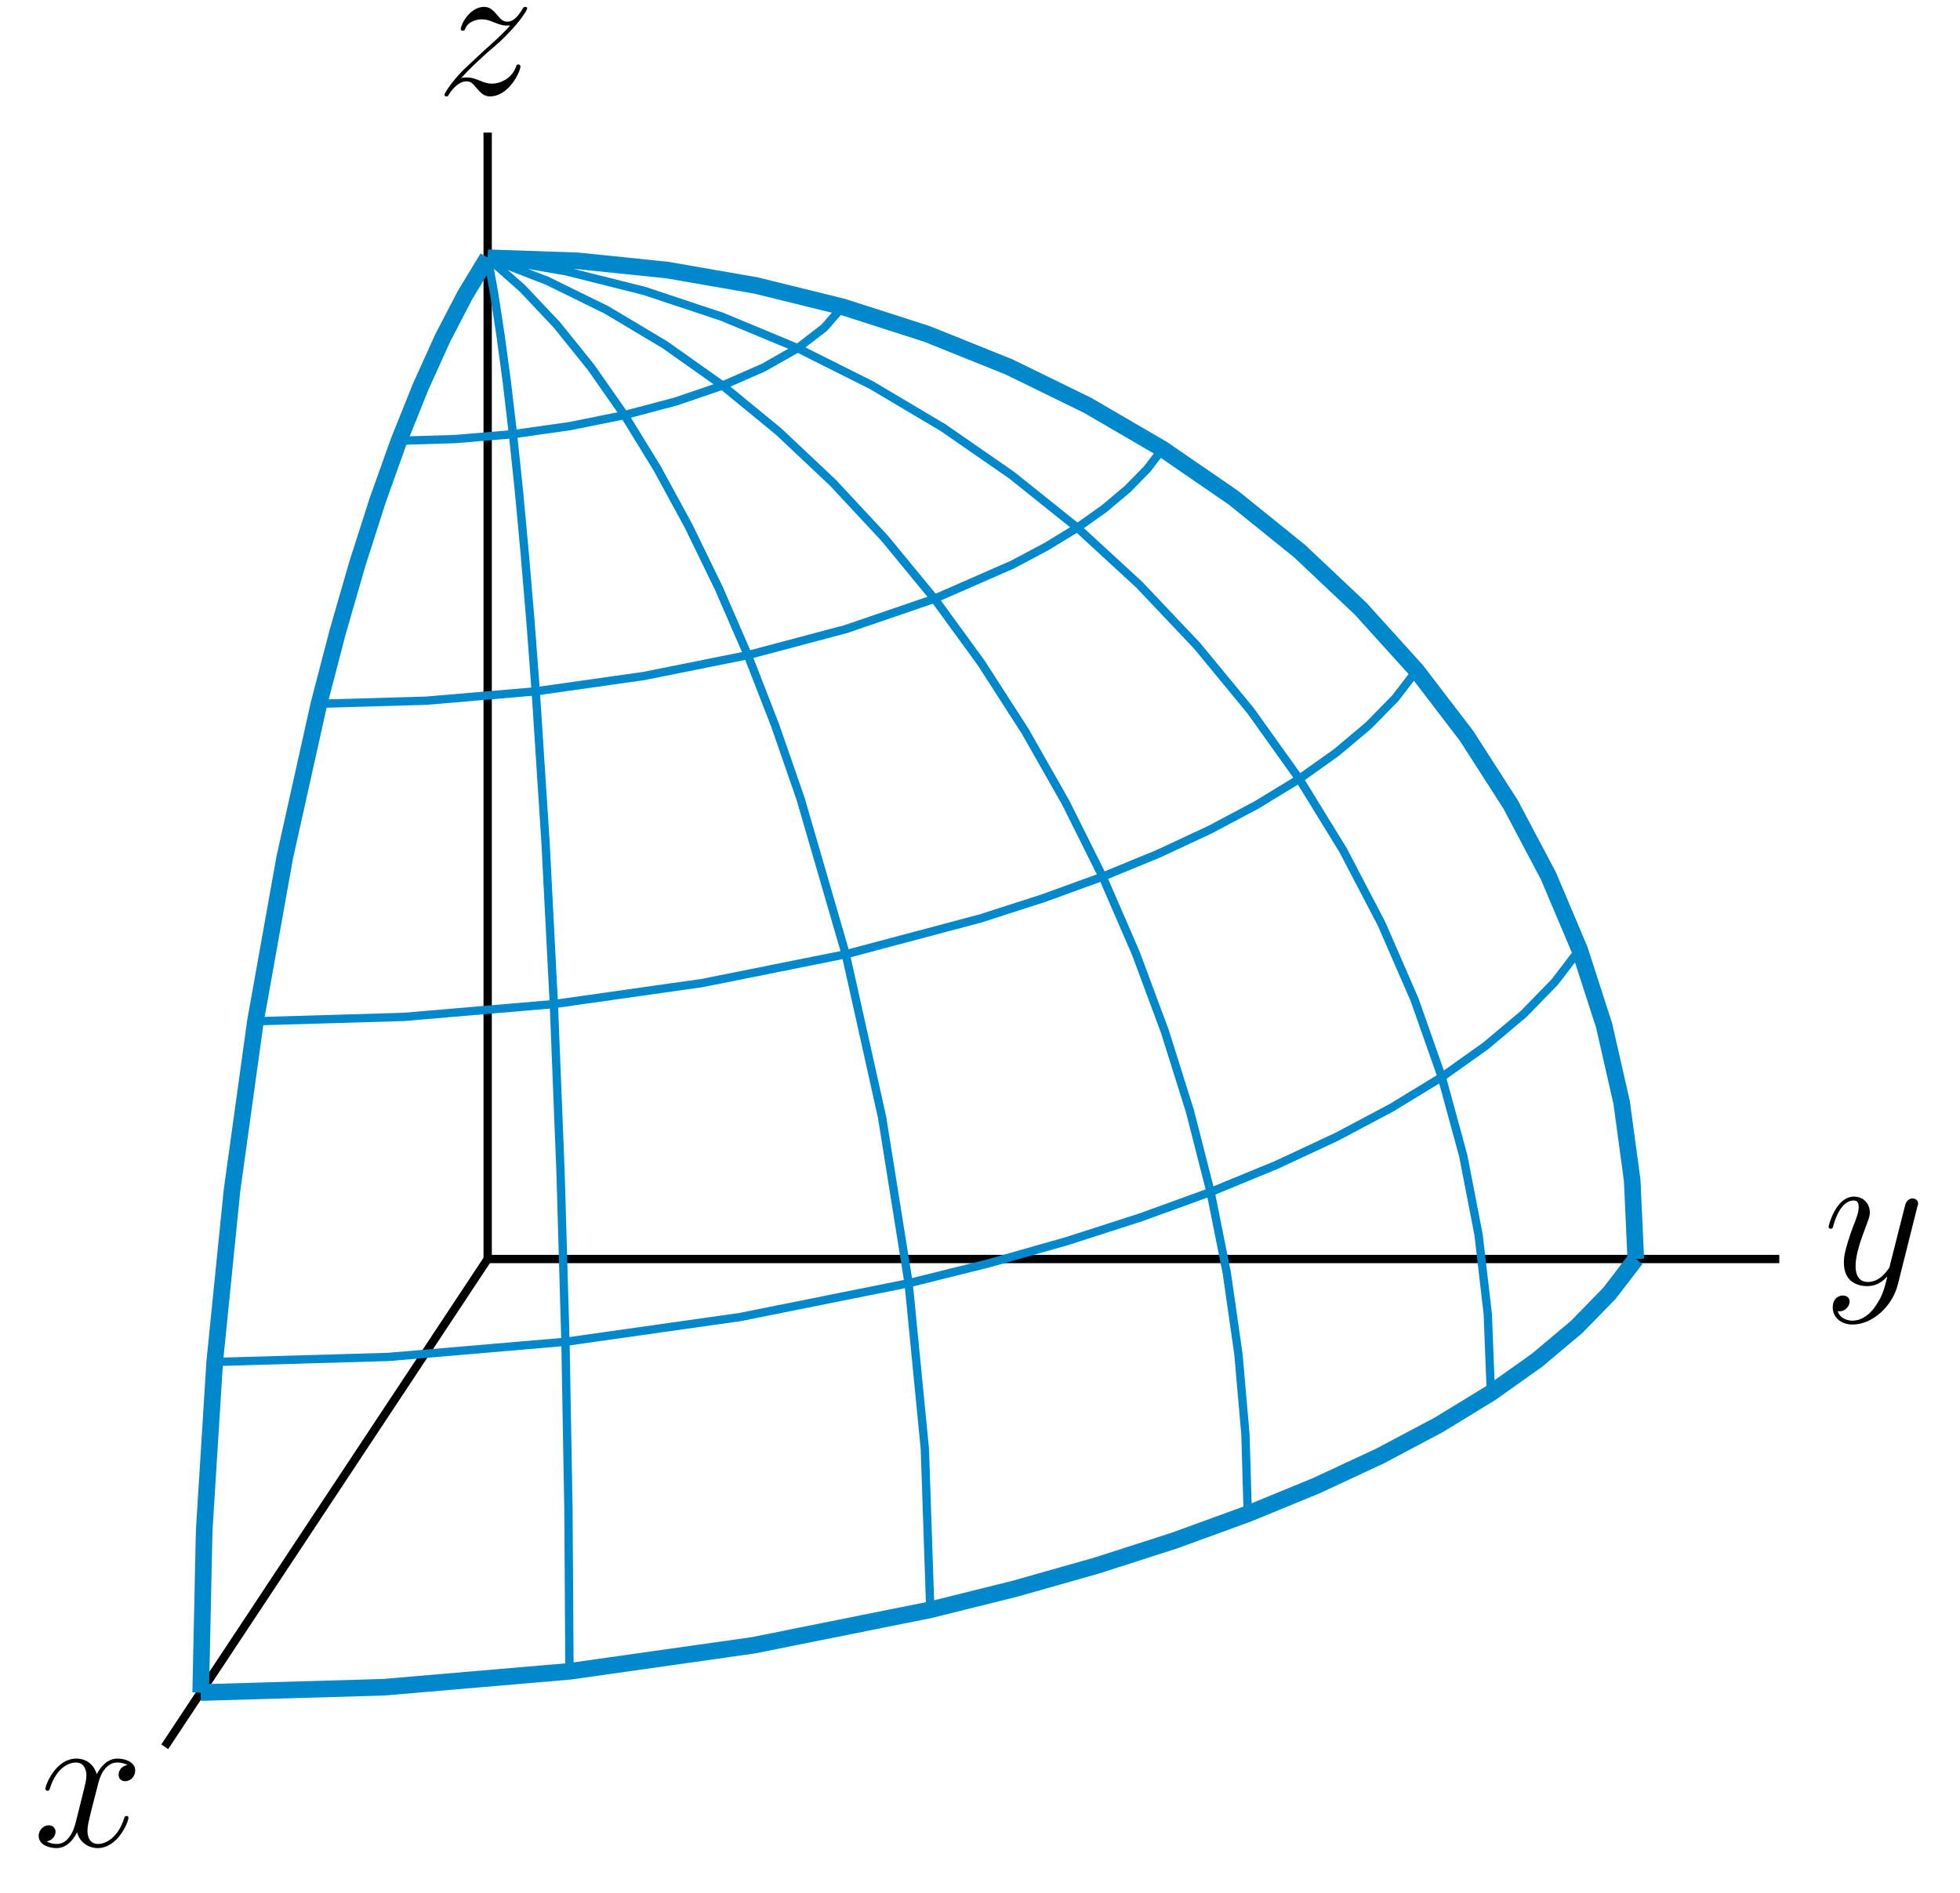 <?xml version="1.0" encoding="UTF-8"?>
<svg xmlns="http://www.w3.org/2000/svg" xmlns:xlink="http://www.w3.org/1999/xlink" width="118pt" height="114pt" viewBox="0 0 118 114" version="1.1">
<defs>
<g>
<symbol overflow="visible" id="glyph0-0">
<path style="stroke:none;" d=""/>
</symbol>
<symbol overflow="visible" id="glyph0-1">
<path style="stroke:none;" d="M 1.516 -0.969 C 2.031 -1.547 2.453 -1.922 3.047 -2.469 C 3.766 -3.078 4.078 -3.375 4.25 -3.562 C 5.078 -4.391 5.5 -5.078 5.5 -5.172 C 5.5 -5.266 5.406 -5.266 5.375 -5.266 C 5.297 -5.266 5.266 -5.219 5.219 -5.141 C 4.906 -4.625 4.625 -4.375 4.312 -4.375 C 4.062 -4.375 3.938 -4.484 3.703 -4.766 C 3.453 -5.062 3.25 -5.266 2.906 -5.266 C 2.031 -5.266 1.5 -4.188 1.5 -3.938 C 1.5 -3.891 1.516 -3.828 1.625 -3.828 C 1.719 -3.828 1.734 -3.875 1.766 -3.953 C 1.969 -4.438 2.547 -4.516 2.766 -4.516 C 3.031 -4.516 3.266 -4.438 3.516 -4.328 C 3.969 -4.141 4.156 -4.141 4.281 -4.141 C 4.359 -4.141 4.406 -4.141 4.469 -4.141 C 4.078 -3.688 3.438 -3.109 2.891 -2.625 L 1.688 -1.5 C 0.953 -0.766 0.516 -0.062 0.516 0.031 C 0.516 0.094 0.578 0.125 0.641 0.125 C 0.719 0.125 0.734 0.109 0.812 -0.031 C 1 -0.328 1.391 -0.781 1.828 -0.781 C 2.078 -0.781 2.203 -0.688 2.438 -0.391 C 2.672 -0.125 2.875 0.125 3.25 0.125 C 4.422 0.125 5.094 -1.406 5.094 -1.672 C 5.094 -1.719 5.078 -1.797 4.953 -1.797 C 4.859 -1.797 4.859 -1.75 4.812 -1.625 C 4.547 -0.922 3.844 -0.641 3.375 -0.641 C 3.125 -0.641 2.891 -0.719 2.641 -0.828 C 2.156 -1.016 2.031 -1.016 1.875 -1.016 C 1.75 -1.016 1.625 -1.016 1.516 -0.969 Z M 1.516 -0.969 "/>
</symbol>
<symbol overflow="visible" id="glyph0-2">
<path style="stroke:none;" d="M 3.141 1.344 C 2.828 1.797 2.359 2.203 1.766 2.203 C 1.625 2.203 1.047 2.172 0.875 1.625 C 0.906 1.641 0.969 1.641 0.984 1.641 C 1.344 1.641 1.594 1.328 1.594 1.047 C 1.594 0.781 1.359 0.688 1.188 0.688 C 0.984 0.688 0.578 0.828 0.578 1.406 C 0.578 2.016 1.094 2.438 1.766 2.438 C 2.969 2.438 4.172 1.344 4.5 0.016 L 5.672 -4.656 C 5.688 -4.703 5.719 -4.781 5.719 -4.859 C 5.719 -5.031 5.562 -5.156 5.391 -5.156 C 5.281 -5.156 5.031 -5.109 4.938 -4.75 L 4.047 -1.234 C 4 -1.016 4 -0.984 3.891 -0.859 C 3.656 -0.531 3.266 -0.125 2.688 -0.125 C 2.016 -0.125 1.953 -0.781 1.953 -1.094 C 1.953 -1.781 2.281 -2.703 2.609 -3.562 C 2.734 -3.906 2.812 -4.078 2.812 -4.312 C 2.812 -4.812 2.453 -5.266 1.859 -5.266 C 0.766 -5.266 0.328 -3.531 0.328 -3.438 C 0.328 -3.391 0.375 -3.328 0.453 -3.328 C 0.562 -3.328 0.578 -3.375 0.625 -3.547 C 0.906 -4.547 1.359 -5.031 1.828 -5.031 C 1.938 -5.031 2.141 -5.031 2.141 -4.641 C 2.141 -4.328 2.016 -3.984 1.828 -3.531 C 1.25 -1.953 1.25 -1.562 1.25 -1.281 C 1.25 -0.141 2.062 0.125 2.656 0.125 C 3 0.125 3.438 0.016 3.844 -0.438 L 3.859 -0.422 C 3.688 0.281 3.562 0.75 3.141 1.344 Z M 3.141 1.344 "/>
</symbol>
<symbol overflow="visible" id="glyph0-3">
<path style="stroke:none;" d="M 5.672 -4.875 C 5.281 -4.812 5.141 -4.516 5.141 -4.297 C 5.141 -4 5.359 -3.906 5.531 -3.906 C 5.891 -3.906 6.141 -4.219 6.141 -4.547 C 6.141 -5.047 5.562 -5.266 5.062 -5.266 C 4.344 -5.266 3.938 -4.547 3.828 -4.328 C 3.547 -5.219 2.812 -5.266 2.594 -5.266 C 1.375 -5.266 0.734 -3.703 0.734 -3.438 C 0.734 -3.391 0.781 -3.328 0.859 -3.328 C 0.953 -3.328 0.984 -3.406 1 -3.453 C 1.406 -4.781 2.219 -5.031 2.562 -5.031 C 3.094 -5.031 3.203 -4.531 3.203 -4.25 C 3.203 -3.984 3.125 -3.703 2.984 -3.125 L 2.578 -1.5 C 2.406 -0.781 2.062 -0.125 1.422 -0.125 C 1.359 -0.125 1.062 -0.125 0.812 -0.281 C 1.25 -0.359 1.344 -0.719 1.344 -0.859 C 1.344 -1.094 1.156 -1.25 0.938 -1.25 C 0.641 -1.25 0.328 -0.984 0.328 -0.609 C 0.328 -0.109 0.891 0.125 1.406 0.125 C 1.984 0.125 2.391 -0.328 2.641 -0.828 C 2.828 -0.125 3.438 0.125 3.875 0.125 C 5.094 0.125 5.734 -1.453 5.734 -1.703 C 5.734 -1.766 5.688 -1.812 5.625 -1.812 C 5.516 -1.812 5.5 -1.75 5.469 -1.656 C 5.141 -0.609 4.453 -0.125 3.906 -0.125 C 3.484 -0.125 3.266 -0.438 3.266 -0.922 C 3.266 -1.188 3.312 -1.375 3.5 -2.156 L 3.922 -3.797 C 4.094 -4.5 4.5 -5.031 5.062 -5.031 C 5.078 -5.031 5.422 -5.031 5.672 -4.875 Z M 5.672 -4.875 "/>
</symbol>
</g>
<clipPath id="clip1">
  <path d="M 0.281 3.719 L 44 3.719 L 44 113.719 L 0.281 113.719 Z M 0.281 3.719 "/>
</clipPath>
<clipPath id="clip2">
  <path d="M 15 3.719 L 110.281 3.719 L 110.281 90 L 15 90 Z M 15 3.719 "/>
</clipPath>
<clipPath id="clip3">
  <path d="M 0.281 61 L 110.281 61 L 110.281 113.719 L 0.281 113.719 Z M 0.281 61 "/>
</clipPath>
</defs>
<g id="surface1">
<path style="fill:none;stroke-width:5;stroke-linecap:butt;stroke-linejoin:miter;stroke:rgb(0%,0%,0%);stroke-opacity:1;stroke-miterlimit:10;" d="M 293.594 381.875 L 293.594 1060.156 " transform="matrix(0.1,0,0,-0.1,0,114)"/>
<path style="fill:none;stroke-width:5;stroke-linecap:butt;stroke-linejoin:miter;stroke:rgb(0%,0%,0%);stroke-opacity:1;stroke-miterlimit:10;" d="M 293.594 381.875 L 1071.211 381.875 " transform="matrix(0.1,0,0,-0.1,0,114)"/>
<path style="fill:none;stroke-width:5;stroke-linecap:butt;stroke-linejoin:miter;stroke:rgb(0%,0%,0%);stroke-opacity:1;stroke-miterlimit:10;" d="M 293.594 381.875 L 99.18 88.164 " transform="matrix(0.1,0,0,-0.1,0,114)"/>
<path style="fill:none;stroke-width:5;stroke-linecap:butt;stroke-linejoin:miter;stroke:rgb(0%,53.319%,80.077%);stroke-opacity:1;stroke-miterlimit:10;" d="M 293.594 984.805 L 280.039 962.461 L 266.562 936.523 L 253.281 907.188 L 240.195 874.609 L 227.461 838.984 L 215.156 800.547 L 203.32 759.531 L 192.031 716.211 L 171.406 623.594 L 153.789 525.039 L 139.648 422.969 L 129.258 319.883 L 122.93 218.32 L 120.82 120.82 " transform="matrix(0.1,0,0,-0.1,0,114)"/>
<path style="fill:none;stroke-width:5;stroke-linecap:butt;stroke-linejoin:miter;stroke:rgb(0%,53.319%,80.077%);stroke-opacity:1;stroke-miterlimit:10;" d="M 293.594 984.805 L 297.461 963.477 L 301.289 938.516 L 305.117 910.195 L 308.828 878.555 L 312.461 843.906 L 315.938 806.367 L 319.336 766.211 L 322.539 723.711 L 328.438 632.656 L 333.438 535.391 L 337.461 434.375 L 340.43 332.031 L 342.227 230.938 L 342.852 133.594 " transform="matrix(0.1,0,0,-0.1,0,114)"/>
<path style="fill:none;stroke-width:5;stroke-linecap:butt;stroke-linejoin:miter;stroke:rgb(0%,53.319%,80.077%);stroke-opacity:1;stroke-miterlimit:10;" d="M 293.594 984.805 L 314.492 966.367 L 335.273 944.336 L 355.82 918.828 L 375.938 890.039 L 395.586 858.086 L 414.57 823.203 L 432.852 785.586 L 450.234 745.508 L 466.68 703.164 L 482.031 658.867 L 509.18 565.391 L 531.016 467.383 L 547.031 367.305 L 556.797 267.578 L 560.078 170.664 " transform="matrix(0.1,0,0,-0.1,0,114)"/>
<path style="fill:none;stroke-width:5;stroke-linecap:butt;stroke-linejoin:miter;stroke:rgb(0%,53.319%,80.077%);stroke-opacity:1;stroke-miterlimit:10;" d="M 293.594 984.805 L 329.492 970.898 L 365.195 953.359 L 400.43 932.305 L 435 907.852 L 468.711 880.195 L 501.367 849.414 L 532.695 815.781 L 562.578 779.453 L 590.82 740.664 L 617.188 699.688 L 641.562 656.758 L 663.828 612.109 L 683.789 566.055 L 701.328 518.867 L 716.406 470.82 L 728.828 422.227 L 738.594 373.398 L 745.586 324.609 L 749.805 276.211 L 751.211 228.438 " transform="matrix(0.1,0,0,-0.1,0,114)"/>
<path style="fill:none;stroke-width:5;stroke-linecap:butt;stroke-linejoin:miter;stroke:rgb(0%,53.319%,80.077%);stroke-opacity:1;stroke-miterlimit:10;" d="M 293.594 984.805 L 340.977 976.602 L 388.086 964.766 L 434.609 949.297 L 480.234 930.352 L 524.727 908.047 L 567.812 882.461 L 609.18 853.789 L 648.594 822.227 L 685.859 787.93 L 720.664 751.172 L 752.852 712.109 L 782.227 670.977 L 808.555 628.125 L 831.758 583.711 L 851.602 538.086 L 868.008 491.445 L 880.898 444.18 L 890.156 396.523 L 895.703 348.75 L 897.578 301.211 " transform="matrix(0.1,0,0,-0.1,0,114)"/>
<path style="fill:none;stroke-width:5;stroke-linecap:butt;stroke-linejoin:miter;stroke:rgb(0%,53.319%,80.077%);stroke-opacity:1;stroke-miterlimit:10;" d="M 293.594 984.805 L 347.812 982.93 L 401.719 977.383 L 454.961 968.125 L 507.188 955.273 L 558.125 938.906 L 607.383 919.102 L 654.766 895.938 L 699.883 869.648 L 742.5 840.352 L 782.344 808.203 L 819.18 773.438 L 852.812 736.25 L 882.93 696.914 L 909.453 655.586 L 932.188 612.617 L 950.977 568.203 L 965.703 522.617 L 976.289 476.172 L 982.656 429.18 L 984.805 381.875 " transform="matrix(0.1,0,0,-0.1,0,114)"/>
<path style="fill:none;stroke-width:5;stroke-linecap:butt;stroke-linejoin:miter;stroke:rgb(0%,53.319%,80.077%);stroke-opacity:1;stroke-miterlimit:10;" d="M 240.195 874.609 L 274.258 875.625 L 308.828 878.555 L 343.008 883.398 L 375.938 890.039 L 406.875 898.242 L 435 907.852 L 459.688 918.672 L 480.234 930.352 L 496.211 942.656 L 507.188 955.273 " transform="matrix(0.1,0,0,-0.1,0,114)"/>
<path style="fill:none;stroke-width:5;stroke-linecap:butt;stroke-linejoin:miter;stroke:rgb(0%,53.319%,80.077%);stroke-opacity:1;stroke-miterlimit:10;" d="M 192.031 716.211 L 256.836 718.086 L 322.539 723.711 L 387.539 732.93 L 450.234 745.508 L 509.062 761.133 L 562.578 779.453 L 609.492 800 L 630.078 810.938 L 648.594 822.227 L 664.922 833.828 L 678.984 845.664 L 690.664 857.617 L 699.883 869.648 " transform="matrix(0.1,0,0,-0.1,0,114)"/>
<path style="fill:none;stroke-width:5;stroke-linecap:butt;stroke-linejoin:miter;stroke:rgb(0%,53.319%,80.077%);stroke-opacity:1;stroke-miterlimit:10;" d="M 153.789 525.039 L 243.008 527.656 L 333.438 535.391 L 422.891 548.086 L 509.18 565.391 L 590.156 586.914 L 628.008 599.102 L 663.828 612.109 L 697.344 625.898 L 728.398 640.391 L 756.719 655.43 L 782.227 670.977 L 804.688 686.953 L 824.023 703.242 L 840.117 719.688 L 852.812 736.25 " transform="matrix(0.1,0,0,-0.1,0,114)"/>
<path style="fill:none;stroke-width:5;stroke-linecap:butt;stroke-linejoin:miter;stroke:rgb(0%,53.319%,80.077%);stroke-opacity:1;stroke-miterlimit:10;" d="M 129.258 319.883 L 234.102 322.93 L 340.43 332.031 L 445.625 346.953 L 547.031 367.305 L 595.547 379.375 L 642.227 392.617 L 686.719 406.953 L 728.828 422.227 L 768.242 438.438 L 804.727 455.469 L 838.047 473.164 L 868.008 491.445 L 894.453 510.234 L 917.188 529.336 L 936.055 548.711 L 950.977 568.203 " transform="matrix(0.1,0,0,-0.1,0,114)"/>
<path style="fill:none;stroke-width:5;stroke-linecap:butt;stroke-linejoin:miter;stroke:rgb(0%,53.319%,80.077%);stroke-opacity:1;stroke-miterlimit:10;" d="M 120.82 120.82 L 231.055 124.023 L 342.852 133.594 L 453.438 149.258 L 560.078 170.664 L 611.094 183.359 L 660.156 197.266 L 706.953 212.305 L 751.211 228.438 L 792.656 245.469 L 831.016 263.359 L 866.055 281.953 L 897.578 301.211 L 925.352 320.938 L 949.258 341.016 L 969.102 361.406 L 984.805 381.875 " transform="matrix(0.1,0,0,-0.1,0,114)"/>
<g clip-path="url(#clip1)" clip-rule="nonzero">
<path style="fill:none;stroke-width:10;stroke-linecap:butt;stroke-linejoin:miter;stroke:rgb(0%,53.319%,80.077%);stroke-opacity:1;stroke-miterlimit:10;" d="M 293.594 984.805 L 280.039 962.461 L 266.562 936.523 L 253.281 907.188 L 240.195 874.609 L 227.461 838.984 L 215.156 800.547 L 203.32 759.531 L 192.031 716.211 L 171.406 623.594 L 153.789 525.039 L 139.648 422.969 L 129.258 319.883 L 122.93 218.32 L 120.82 120.82 " transform="matrix(0.1,0,0,-0.1,0,114)"/>
</g>
<g clip-path="url(#clip2)" clip-rule="nonzero">
<path style="fill:none;stroke-width:10;stroke-linecap:butt;stroke-linejoin:miter;stroke:rgb(0%,53.319%,80.077%);stroke-opacity:1;stroke-miterlimit:10;" d="M 293.594 984.805 L 347.812 982.93 L 401.719 977.383 L 454.961 968.125 L 507.188 955.273 L 558.125 938.906 L 607.383 919.102 L 654.766 895.938 L 699.883 869.648 L 742.5 840.352 L 782.344 808.203 L 819.18 773.438 L 852.812 736.25 L 882.93 696.914 L 909.453 655.586 L 932.188 612.617 L 950.977 568.203 L 965.703 522.617 L 976.289 476.172 L 982.656 429.18 L 984.805 381.875 " transform="matrix(0.1,0,0,-0.1,0,114)"/>
</g>
<g clip-path="url(#clip3)" clip-rule="nonzero">
<path style="fill:none;stroke-width:10;stroke-linecap:butt;stroke-linejoin:miter;stroke:rgb(0%,53.319%,80.077%);stroke-opacity:1;stroke-miterlimit:10;" d="M 120.82 120.82 L 231.055 124.023 L 342.852 133.594 L 453.438 149.258 L 560.078 170.664 L 611.094 183.359 L 660.156 197.266 L 706.953 212.305 L 751.211 228.438 L 792.656 245.469 L 831.016 263.359 L 866.055 281.953 L 897.578 301.211 L 925.352 320.938 L 949.258 341.016 L 969.102 361.406 L 984.805 381.875 " transform="matrix(0.1,0,0,-0.1,0,114)"/>
</g>
<g style="fill:rgb(0%,0%,0%);fill-opacity:1;">
  <use xlink:href="#glyph0-1" x="26.24" y="5.68"/>
</g>
<g style="fill:rgb(0%,0%,0%);fill-opacity:1;">
  <use xlink:href="#glyph0-2" x="109.76" y="77.32"/>
</g>
<g style="fill:rgb(0%,0%,0%);fill-opacity:1;">
  <use xlink:href="#glyph0-3" x="2" y="111.16"/>
</g>
</g>
</svg>

